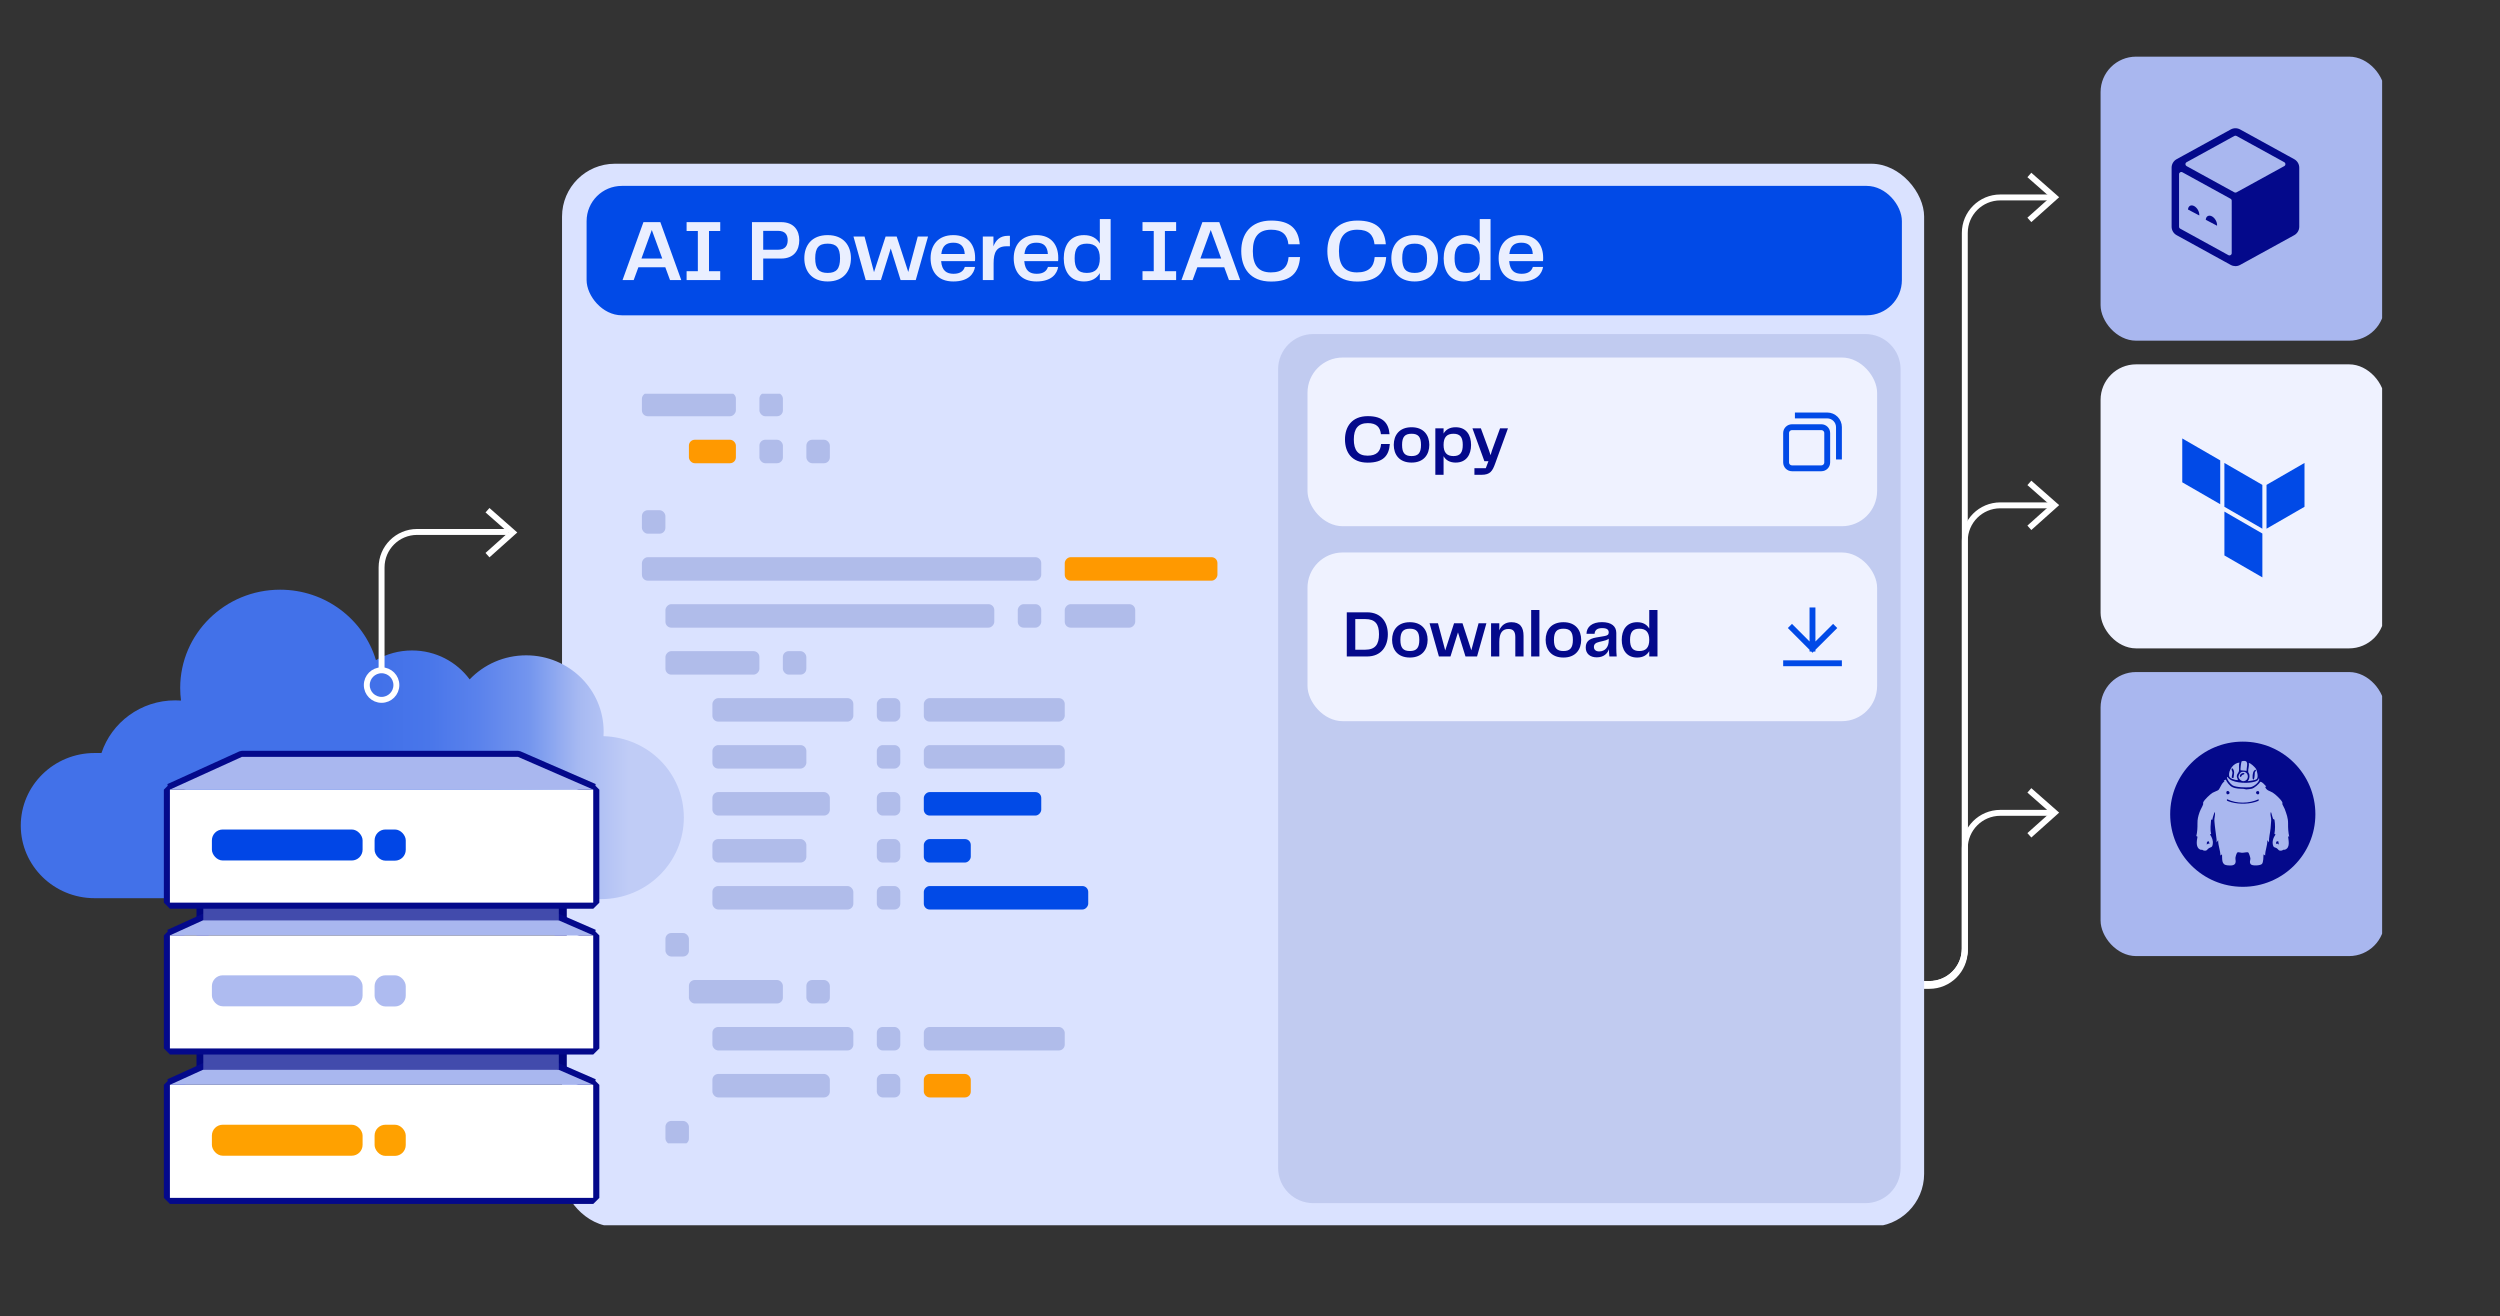 <?xml version="1.0" encoding="UTF-8"?>
<svg xmlns="http://www.w3.org/2000/svg" width="509" height="268" viewBox="0 0 509 268" fill="none">
  <rect x="0" y="0" width="509" height="268" fill="#333333" stroke="none"/>
  <g clip-path="url(#clip0_6257_302901)">
    <g clip-path="url(#clip1_6257_302901)">
      <path d="M229.953 200.726H392.806C396.798 200.726 400.034 197.489 400.034 193.497L400.034 47.427C400.034 43.435 403.27 40.199 407.263 40.199H417.811" stroke="white" stroke-width="1.205"></path>
      <path d="M229.952 200.349H392.805C396.797 200.349 400.033 197.112 400.034 193.12L400.034 172.723C400.034 168.731 403.27 165.494 407.262 165.494L417.706 165.494" stroke="white" stroke-width="1.205"></path>
      <path d="M229.952 200.347H392.805C396.797 200.347 400.034 197.111 400.034 193.119V110.117C400.034 106.125 403.27 102.889 407.262 102.889H417.496" stroke="white" stroke-width="1.205"></path>
      <path d="M413.177 98.315L418.336 102.85L413.177 107.463" stroke="white" stroke-width="1.205"></path>
      <path d="M413.177 35.624L418.336 40.159L413.177 44.772" stroke="white" stroke-width="1.205"></path>
      <rect x="427.677" y="11.533" width="57.829" height="57.829" rx="7.229" fill="#A9B7EF"></rect>
      <path d="M455.134 26.109C455.465 26.109 455.792 26.192 456.083 26.352L465.804 31.696L465.83 31.709L465.837 31.712L465.832 31.711L467.107 32.411C467.736 32.758 468.129 33.42 468.129 34.138V46.157C468.129 46.875 467.736 47.536 467.107 47.882L457.295 53.276L457.26 53.295L456.083 53.942C455.492 54.266 454.776 54.266 454.185 53.942L453.011 53.296L452.973 53.276L443.16 47.882C442.851 47.712 442.593 47.462 442.414 47.159C442.234 46.855 442.14 46.509 442.139 46.157V34.138C442.14 33.42 442.531 32.758 443.16 32.411L444.438 31.708L444.436 31.709H444.434L444.438 31.708L454.185 26.352C454.476 26.193 454.802 26.109 455.134 26.109ZM444.328 35.071C444.025 34.905 443.654 35.124 443.654 35.47V46.157C443.654 46.322 443.744 46.475 443.889 46.554L453.709 51.952L453.723 51.959C454.018 52.103 454.366 51.895 454.376 51.564L454.377 40.863C454.377 40.698 454.285 40.545 454.14 40.465L444.328 35.071ZM449.5 43.995C449.727 43.869 450.026 43.877 450.342 44.042C450.66 44.21 450.936 44.507 451.127 44.851C451.317 45.194 451.422 45.586 451.395 45.945V45.953L451.389 45.956L449.097 44.75L449.094 44.745C449.095 44.742 449.094 44.737 449.094 44.734C449.121 44.377 449.274 44.12 449.5 43.995ZM445.881 41.904C446.108 41.779 446.406 41.786 446.722 41.953C447.039 42.121 447.317 42.416 447.508 42.76C447.697 43.104 447.802 43.495 447.775 43.854V43.864L447.769 43.866L445.476 42.66L445.474 42.655L445.475 42.643C445.501 42.288 445.654 42.03 445.881 41.904ZM455.134 27.623C455.057 27.623 454.982 27.643 454.915 27.68L445.193 33.023C445.004 33.127 444.929 33.332 444.968 33.517C444.993 33.634 445.065 33.744 445.181 33.813L454.915 39.161C455.05 39.236 455.217 39.236 455.352 39.161L465.087 33.812C465.263 33.708 465.335 33.513 465.302 33.336L465.298 33.315C465.283 33.253 465.256 33.195 465.218 33.145C465.179 33.094 465.13 33.053 465.074 33.023L455.352 27.68C455.285 27.643 455.21 27.623 455.134 27.623ZM444.972 33.518C444.975 33.522 444.978 33.525 444.978 33.526L444.968 33.515C444.968 33.514 444.97 33.516 444.972 33.518ZM444.434 31.709C444.434 31.709 444.431 31.707 444.428 31.703L444.432 31.701L444.434 31.709Z" fill="#04098B"></path>
      <rect x="427.677" y="74.181" width="57.829" height="57.829" rx="7.229" fill="#EFF2FF"></rect>
      <path d="M460.618 108.625V117.553L452.888 113.089V104.161L460.618 108.625ZM460.615 98.721V107.645L452.884 103.181V94.253L460.615 98.721ZM469.197 103.185L461.465 107.645V98.721L469.197 94.253V103.185ZM452.039 93.733V102.662L444.308 98.198V89.269L452.039 93.733Z" fill="#014AE7"></path>
      <rect x="427.677" y="136.829" width="57.829" height="57.829" rx="7.229" fill="#A9B7EF"></rect>
      <path d="M456.63 150.995C464.792 150.995 471.41 157.611 471.41 165.775C471.41 173.939 464.794 180.557 456.63 180.557C448.467 180.556 441.849 173.937 441.849 165.775C441.849 157.613 448.467 150.995 456.63 150.995ZM452.738 158.943L452.905 159.056C452.764 159.209 452.592 159.338 452.468 159.51C452.218 159.855 451.902 160.603 451.682 160.835C451.56 160.965 450.746 161.24 450.477 161.407C449.979 161.716 448.83 162.799 448.594 163.315C448.511 163.499 448.598 163.623 448.567 163.735C448.458 164.124 448.012 164.841 447.842 165.333C447.543 166.192 447.391 166.795 447.405 167.67C447.418 168.53 447.368 169.398 447.171 170.223L447.411 170.348C447.243 171.226 446.993 172.651 448.07 173.014C448.171 173.049 448.283 172.99 448.345 173.007C448.462 173.038 448.543 173.149 448.68 173.173C449.413 173.301 449.333 172.922 449.742 172.68C450.145 172.439 450.407 172.591 450.512 171.891C450.629 171.105 450.38 170.531 449.957 169.893L450.19 169.776C449.936 168.796 450.131 167.817 450.181 166.837L450.402 166.95C450.495 166.526 450.616 166.107 450.766 165.698C450.809 165.58 450.801 165.367 450.959 165.392C451.048 165.978 450.803 166.54 450.846 167.119C450.939 168.376 451.15 169.633 451.295 170.893C451.319 171.092 451.278 171.306 451.293 171.507L451.625 171.062C451.575 172.139 452.08 173.119 452.072 174.174L452.404 173.952C452.474 174.897 452.233 176.059 453.458 176.178C454.119 176.243 455.149 176.331 455.181 175.444C455.199 174.942 455.023 174.843 455.239 174.174C455.559 173.179 455.644 173.576 456.457 173.625C456.823 173.646 457.546 173.428 457.745 173.559C457.887 173.653 458.175 174.6 458.182 174.797C458.195 175.162 457.921 175.503 458.243 175.95C458.516 176.329 460.176 176.26 460.526 175.904C460.845 175.577 460.828 174.428 460.855 173.952L461.187 174.174C461.172 173.12 461.67 172.131 461.632 171.062L461.964 171.507C461.916 170.55 462.198 169.61 462.29 168.663C462.342 168.122 462.382 167.54 462.415 167.004C462.445 166.523 462.181 165.922 462.298 165.392C462.457 165.367 462.449 165.58 462.492 165.698C462.578 165.93 462.729 166.632 462.799 166.73C462.864 166.818 463.064 166.805 463.081 166.908C463.233 167.808 463.24 168.875 463.07 169.776L463.3 169.893C462.839 170.56 462.549 171.364 462.806 172.171C462.943 172.603 463.232 172.511 463.516 172.68C463.925 172.922 463.845 173.301 464.577 173.173C464.714 173.149 464.796 173.039 464.912 173.007C464.989 172.985 465.095 173.049 465.263 172.98C466.311 172.556 465.944 171.187 465.856 170.282L466.079 170.34C465.896 169.457 465.838 168.571 465.853 167.67C465.871 166.571 465.546 165.75 465.163 164.696C465.051 164.389 464.751 163.952 464.691 163.735C464.659 163.623 464.748 163.499 464.664 163.315C464.415 162.769 463.24 161.683 462.711 161.367C462.089 160.996 461.492 161 461.187 160.223L461.408 160.112C461.021 159.785 460.729 159.239 460.187 159.167C459.96 159.619 458.948 160.496 458.439 160.588C458.212 160.629 457.551 160.729 457.352 160.729C457.166 160.729 456.991 160.618 456.797 160.609C455.986 160.573 455.26 160.612 454.489 160.252C453.996 160.021 453.36 159.233 453.183 158.724L452.738 158.943ZM463.861 171.285L463.973 171.953C463.744 171.806 463.693 171.665 463.416 171.841C463.375 171.475 463.437 171.223 463.861 171.285ZM449.847 171.84C449.565 171.664 449.524 171.802 449.292 171.952L449.344 171.392L449.735 171.284L449.847 171.84ZM459.854 162.724C459.834 162.829 459.926 163.007 459.789 163.064C458.145 163.745 456.003 163.79 454.295 163.335C454.152 163.296 453.415 163.066 453.405 163.001C453.393 162.924 453.365 162.727 453.461 162.724C455.399 163.673 457.907 163.627 459.854 162.724ZM459.594 161.07C460.048 160.933 460.078 161.65 459.799 161.724C459.407 161.826 459.082 161.225 459.594 161.07ZM453.464 161.057C453.856 160.954 454.182 161.556 453.671 161.711C453.216 161.849 453.186 161.131 453.464 161.057ZM453.406 158.167C453.35 158.694 454.109 159.62 454.52 159.885C455.201 160.324 457.306 160.363 458.131 160.281C458.787 160.218 459.839 159.41 459.961 158.775C459.983 158.664 460.026 158.47 459.855 158.501C459.823 158.866 459.414 159.036 459.102 159.137C457.796 159.557 455.105 159.469 453.966 158.661C453.766 158.519 453.634 158.267 453.406 158.167ZM459.32 156.531C459.184 156.269 458.052 155.176 457.853 155.388C457.971 155.955 457.683 156.591 457.733 157.115C457.759 157.387 457.928 157.474 457.963 157.666C458.052 158.163 457.966 158.68 457.629 159.056C458.098 158.949 459.156 158.923 459.493 158.586C459.841 158.242 459.542 156.955 459.32 156.531ZM456.883 159.039C458.143 158.797 457.787 156.762 456.37 157.185C456.082 157.271 455.701 157.889 455.756 158.199C455.84 158.665 456.409 159.131 456.883 159.039ZM455.961 155.277C454.734 155.291 453.65 156.868 453.849 158C453.947 158.552 455.128 158.858 455.629 158.833C455.621 158.541 455.392 158.309 455.408 158.009C455.43 157.603 455.802 157.271 455.849 156.999C455.939 156.476 455.758 155.83 455.961 155.277ZM459.297 156.722C459.377 156.968 459.142 157.092 459.097 157.244C459.095 157.252 459.092 157.262 459.09 157.275C459.087 157.282 459.087 157.29 459.087 157.297C459.085 157.305 459.083 157.314 459.083 157.322C459.082 157.339 459.081 157.359 459.077 157.381C459.077 157.391 459.075 157.402 459.073 157.414C459.072 157.441 459.07 157.469 459.067 157.499C459.057 157.634 459.047 157.806 459.031 157.978C459.029 158.003 459.027 158.027 459.024 158.052C459.019 158.095 459.014 158.139 459.009 158.181C459.002 158.222 458.997 158.264 458.99 158.303C458.987 158.322 458.983 158.34 458.98 158.36C458.976 158.38 458.973 158.399 458.968 158.416C458.961 158.449 458.955 158.481 458.947 158.51C458.932 158.563 458.915 158.608 458.895 158.641C458.888 158.655 458.88 158.668 458.871 158.678C458.866 158.684 458.861 158.691 458.855 158.696C458.85 158.701 458.843 158.707 458.836 158.71C458.831 158.713 458.825 158.716 458.819 158.718C458.812 158.719 458.798 158.722 458.798 158.722C458.598 158.585 458.629 158.431 458.624 158.221C458.614 157.752 458.703 156.759 459.297 156.722ZM454.462 156.39C455.103 156.892 454.805 157.697 454.74 158.39H454.406C454.332 158.021 454.523 157.678 454.527 157.334C454.528 156.922 454.144 156.652 454.462 156.39ZM456.075 158.165C455.803 157.577 456.966 157.118 456.964 157.554C456.964 157.672 456.618 157.716 456.525 157.781C456.365 157.891 456.374 158.225 456.075 158.165ZM457.406 156.943C457.388 155.935 458.057 154.605 456.4 154.992C456.278 155.207 456.1 156.745 456.183 156.833L457.406 156.943Z" fill="#04098B"></path>
      <g clip-path="url(#clip2_6257_302901)">
        <rect x="114.43" y="33.336" width="277.322" height="216.407" rx="10.761" fill="#DAE2FF"></rect>
        <path d="M260.224 75.183C260.224 71.222 263.436 68.01 267.398 68.01H379.786C383.748 68.01 386.96 71.222 386.96 75.183V237.788C386.96 241.75 383.748 244.962 379.786 244.962H267.398C263.436 244.962 260.224 241.75 260.224 237.788V75.183Z" fill="#C1CBF0"></path>
        <rect x="119.431" y="37.849" width="267.794" height="26.347" rx="7.174" fill="#014AE7"></rect>
        <path d="M138.703 57.023H136.415L135.457 54.415H129.975L129.017 57.023H126.747L131.004 45.226H134.446L138.703 57.023ZM130.596 52.641H134.836L132.707 46.822L130.596 52.641ZM139.793 57.023V55.213H142.081V47.035H139.793V45.226H146.64V47.035H144.352V55.213H146.64V57.023H139.793ZM159.026 45.226C161.669 45.226 162.733 46.929 162.733 48.898C162.733 50.938 161.669 52.641 159.026 52.641H155.389V57.023H153.101V45.226H159.026ZM155.389 50.849H158.369C159.86 50.849 160.374 50.016 160.374 48.916C160.374 47.798 159.877 47 158.387 47H155.389V50.849ZM168.514 57.306C165.196 57.306 163.759 55.124 163.759 52.57C163.759 50.051 165.196 47.869 168.514 47.869C171.813 47.869 173.25 50.069 173.25 52.57C173.25 55.107 171.813 57.306 168.514 57.306ZM165.977 52.588C165.977 54.752 166.74 55.568 168.514 55.568C170.27 55.568 171.033 54.752 171.033 52.588C171.033 50.423 170.27 49.608 168.514 49.608C166.74 49.608 165.977 50.423 165.977 52.588ZM176.265 57.023L173.764 48.153H176.017L177.95 55.408L180.31 48.153H182.563L184.922 55.373L186.856 48.153H188.949L186.448 57.023H183.361L181.356 50.583L179.352 57.023H176.265ZM194.098 57.306C190.781 57.306 189.468 55.124 189.468 52.57C189.468 49.98 190.94 47.869 194.098 47.869C197.185 47.869 198.533 49.962 198.533 52.481C198.533 52.73 198.533 52.96 198.497 53.173H191.614C191.774 55.142 192.75 55.745 194.151 55.745C195.535 55.745 196.191 55.142 196.439 54.344H198.515C198.302 55.674 197.255 57.306 194.098 57.306ZM191.65 51.718H196.422C196.333 50.157 195.57 49.412 194.116 49.412C192.732 49.412 191.845 49.98 191.65 51.718ZM200.1 57.023V48.153H202.264V50.157C202.743 48.88 203.63 48.011 205.191 48.011H205.617V50.14H204.961C202.885 50.14 202.3 51.381 202.3 53.581V57.023H200.1ZM211.023 57.306C207.706 57.306 206.393 55.124 206.393 52.57C206.393 49.98 207.866 47.869 211.023 47.869C214.11 47.869 215.458 49.962 215.458 52.481C215.458 52.73 215.458 52.96 215.423 53.173H208.54C208.699 55.142 209.675 55.745 211.076 55.745C212.46 55.745 213.116 55.142 213.365 54.344H215.44C215.227 55.674 214.181 57.306 211.023 57.306ZM208.575 51.718H213.347C213.258 50.157 212.496 49.412 211.041 49.412C209.657 49.412 208.77 49.98 208.575 51.718ZM220.696 47.869C222.257 47.869 223.304 48.508 223.925 49.572V44.605H226.124V57.023H223.925V55.603C223.304 56.668 222.257 57.306 220.696 57.306C217.822 57.306 216.58 55.16 216.58 52.588C216.58 50.016 217.822 47.869 220.696 47.869ZM218.798 52.588C218.798 54.61 219.472 55.568 221.281 55.568C223.038 55.568 223.925 54.628 223.925 52.588C223.925 50.548 223.038 49.608 221.281 49.608C219.472 49.608 218.798 50.565 218.798 52.588ZM232.614 57.023V55.213H234.902V47.035H232.614V45.226H239.461V47.035H237.173V55.213H239.461V57.023H232.614ZM252.503 57.023H250.215L249.257 54.415H243.775L242.817 57.023H240.546L244.804 45.226H248.245L252.503 57.023ZM244.396 52.641H248.636L246.507 46.822L244.396 52.641ZM258.785 57.324C254.475 57.324 252.719 54.539 252.719 51.115C252.719 47.763 254.528 44.907 258.821 44.907C262.741 44.907 264.373 46.663 264.622 49.732H262.316C262.121 47.851 261.127 46.769 258.821 46.769C256.231 46.769 255.078 48.259 255.078 51.115C255.078 53.971 256.178 55.462 258.75 55.462C261.163 55.462 262.209 54.326 262.351 52.339H264.693C264.462 55.55 262.83 57.324 258.785 57.324ZM276.317 57.324C272.006 57.324 270.25 54.539 270.25 51.115C270.25 47.763 272.06 44.907 276.353 44.907C280.273 44.907 281.905 46.663 282.153 49.732H279.847C279.652 47.851 278.659 46.769 276.353 46.769C273.763 46.769 272.61 48.259 272.61 51.115C272.61 53.971 273.709 55.462 276.282 55.462C278.694 55.462 279.741 54.326 279.883 52.339H282.224C281.994 55.55 280.362 57.324 276.317 57.324ZM288.03 57.306C284.713 57.306 283.276 55.124 283.276 52.57C283.276 50.051 284.713 47.869 288.03 47.869C291.33 47.869 292.767 50.069 292.767 52.57C292.767 55.107 291.33 57.306 288.03 57.306ZM285.493 52.588C285.493 54.752 286.256 55.568 288.03 55.568C289.786 55.568 290.549 54.752 290.549 52.588C290.549 50.423 289.786 49.608 288.03 49.608C286.256 49.608 285.493 50.423 285.493 52.588ZM298.047 47.869C299.608 47.869 300.654 48.508 301.275 49.572V44.605H303.475V57.023H301.275V55.603C300.654 56.668 299.608 57.306 298.047 57.306C295.173 57.306 293.931 55.16 293.931 52.588C293.931 50.016 295.173 47.869 298.047 47.869ZM296.148 52.588C296.148 54.61 296.823 55.568 298.632 55.568C300.388 55.568 301.275 54.628 301.275 52.588C301.275 50.548 300.388 49.608 298.632 49.608C296.823 49.608 296.148 50.565 296.148 52.588ZM309.751 57.306C306.434 57.306 305.121 55.124 305.121 52.57C305.121 49.98 306.594 47.869 309.751 47.869C312.838 47.869 314.186 49.962 314.186 52.481C314.186 52.73 314.186 52.96 314.151 53.173H307.268C307.427 55.142 308.403 55.745 309.805 55.745C311.188 55.745 311.845 55.142 312.093 54.344H314.168C313.956 55.674 312.909 57.306 309.751 57.306ZM307.303 51.718H312.075C311.987 50.157 311.224 49.412 309.769 49.412C308.385 49.412 307.498 49.98 307.303 51.718Z" fill="#EAEFFF"></path>
        <rect x="266.206" y="72.792" width="115.975" height="34.347" rx="7.174" fill="#EFF2FF"></rect>
        <path d="M278.465 94.195C275.178 94.195 273.839 92.072 273.839 89.461C273.839 86.905 275.219 84.727 278.492 84.727C281.481 84.727 282.726 86.066 282.915 88.406H281.157C281.008 86.973 280.25 86.148 278.492 86.148C276.517 86.148 275.638 87.284 275.638 89.461C275.638 91.639 276.477 92.775 278.438 92.775C280.278 92.775 281.076 91.909 281.184 90.395H282.969C282.793 92.843 281.549 94.195 278.465 94.195ZM287.396 94.182C284.867 94.182 283.771 92.518 283.771 90.57C283.771 88.65 284.867 86.986 287.396 86.986C289.912 86.986 291.007 88.663 291.007 90.57C291.007 92.505 289.912 94.182 287.396 94.182ZM285.462 90.584C285.462 92.234 286.043 92.856 287.396 92.856C288.735 92.856 289.316 92.234 289.316 90.584C289.316 88.934 288.735 88.312 287.396 88.312C286.043 88.312 285.462 88.934 285.462 90.584ZM296.373 94.182C295.183 94.182 294.371 93.695 293.912 92.883V96.671H292.234V87.203H293.912V88.271C294.371 87.46 295.183 86.986 296.373 86.986C298.564 86.986 299.511 88.609 299.511 90.584C299.511 92.545 298.564 94.182 296.373 94.182ZM293.912 90.584C293.912 92.139 294.574 92.856 295.927 92.856C297.306 92.856 297.82 92.126 297.82 90.584C297.82 89.042 297.306 88.312 295.927 88.312C294.574 88.312 293.912 89.029 293.912 90.584ZM300.192 96.671V95.332H302.505L303.046 93.898H302.221L299.786 87.203H301.504L303.168 91.734L303.479 92.68L303.763 91.734L305.413 87.203H307.022L304.425 94.358C303.871 95.9 303.411 96.671 301.626 96.671H300.192Z" fill="#04098B"></path>
        <g clip-path="url(#clip3_6257_302901)">
          <path d="M370.826 86.977H364.848C364.187 86.977 363.652 87.513 363.652 88.173V94.151C363.652 94.811 364.187 95.347 364.848 95.347H370.826C371.486 95.347 372.021 94.811 372.021 94.151V88.173C372.021 87.513 371.486 86.977 370.826 86.977Z" stroke="#014AE7" stroke-width="1.196" stroke-linecap="square"></path>
          <path d="M366.042 84.586H372.021C373.341 84.586 374.412 85.656 374.412 86.977V92.955" stroke="#014AE7" stroke-width="1.196" stroke-linecap="square"></path>
        </g>
        <rect x="266.206" y="112.485" width="115.975" height="34.347" rx="7.174" fill="#EFF2FF"></rect>
        <path d="M274.204 133.659V124.665H278.316C281.265 124.665 282.563 126.748 282.563 129.142C282.563 131.549 281.265 133.659 278.316 133.659H274.204ZM275.936 132.28H277.965C279.993 132.28 280.764 131.211 280.764 129.142C280.764 127.059 279.993 126.044 277.965 126.044H275.936V132.28ZM287.052 133.876C284.523 133.876 283.428 132.212 283.428 130.264C283.428 128.344 284.523 126.68 287.052 126.68C289.568 126.68 290.664 128.357 290.664 130.264C290.664 132.198 289.568 133.876 287.052 133.876ZM285.118 130.278C285.118 131.928 285.7 132.55 287.052 132.55C288.391 132.55 288.973 131.928 288.973 130.278C288.973 128.628 288.391 128.005 287.052 128.005C285.7 128.005 285.118 128.628 285.118 130.278ZM292.963 133.659L291.055 126.896H292.773L294.248 132.428L296.046 126.896H297.764L299.563 132.401L301.037 126.896H302.634L300.726 133.659H298.373L296.844 128.749L295.316 133.659H292.963ZM303.581 133.659V126.896H305.258V128.33C305.677 127.356 306.448 126.68 307.706 126.68C309.491 126.68 310.195 127.708 310.195 129.48V133.659H308.518V129.683C308.518 128.438 307.963 128.06 307.124 128.06C305.921 128.06 305.258 128.817 305.258 130.697V133.659H303.581ZM311.745 133.659V124.191H313.422V133.659H311.745ZM318.317 133.876C315.788 133.876 314.693 132.212 314.693 130.264C314.693 128.344 315.788 126.68 318.317 126.68C320.833 126.68 321.929 128.357 321.929 130.264C321.929 132.198 320.833 133.876 318.317 133.876ZM316.383 130.278C316.383 131.928 316.965 132.55 318.317 132.55C319.656 132.55 320.238 131.928 320.238 130.278C320.238 128.628 319.656 128.005 318.317 128.005C316.965 128.005 316.383 128.628 316.383 130.278ZM325.102 133.835C323.736 133.835 322.857 133.078 322.857 131.86C322.857 130.778 323.371 130.061 324.994 129.791L326.644 129.507C327.28 129.399 327.537 129.209 327.537 128.776C327.537 128.235 327.239 127.884 326.198 127.884C325.184 127.884 324.71 128.289 324.656 129.047H323.006C323.033 127.613 324.169 126.666 326.157 126.666C328.119 126.666 329.079 127.532 329.079 128.871V132.009C329.079 132.577 329.106 133.051 329.16 133.659H327.672C327.618 133.172 327.578 132.712 327.578 132.171C327.294 133.064 326.509 133.835 325.102 133.835ZM324.521 131.725C324.521 132.32 324.967 132.631 325.589 132.631C326.82 132.631 327.537 131.711 327.537 130.413V130.048C327.172 130.318 326.793 130.413 326.374 130.508L325.63 130.684C324.845 130.873 324.521 131.157 324.521 131.725ZM333.325 126.68C334.515 126.68 335.313 127.167 335.787 127.978V124.191H337.464V133.659H335.787V132.577C335.313 133.389 334.515 133.876 333.325 133.876C331.134 133.876 330.187 132.239 330.187 130.278C330.187 128.317 331.134 126.68 333.325 126.68ZM331.878 130.278C331.878 131.82 332.392 132.55 333.771 132.55C335.11 132.55 335.787 131.833 335.787 130.278C335.787 128.722 335.11 128.005 333.771 128.005C332.392 128.005 331.878 128.736 331.878 130.278Z" fill="#04098B"></path>
        <g clip-path="url(#clip4_6257_302901)">
          <path d="M373.217 127.866L369.023 132.051M369.023 132.051L364.848 127.866M369.023 132.051V124.279M363.652 135.04H374.413" stroke="#014AE7" stroke-width="1.196" stroke-linecap="square"></path>
        </g>
        <g clip-path="url(#clip5_6257_302901)">
          <rect x="145.046" y="180.398" width="28.695" height="4.782" rx="1.196" fill="#B0BCEA"></rect>
          <rect x="140.262" y="199.528" width="19.13" height="4.782" rx="1.196" fill="#B0BCEA"></rect>
          <rect x="145.046" y="209.092" width="28.695" height="4.782" rx="1.196" fill="#B0BCEA"></rect>
          <rect x="188.087" y="209.092" width="28.695" height="4.782" rx="1.196" fill="#B0BCEA"></rect>
          <rect x="145.046" y="218.656" width="23.912" height="4.782" rx="1.196" fill="#B0BCEA"></rect>
          <rect x="188.087" y="218.656" width="9.565" height="4.782" rx="1.196" fill="#FF9900"></rect>
          <rect x="135.484" y="189.963" width="4.782" height="4.782" rx="1.196" fill="#B0BCEA"></rect>
          <rect x="135.484" y="228.222" width="4.782" height="4.782" rx="1.196" fill="#B0BCEA"></rect>
          <rect x="130.695" y="103.878" width="4.782" height="4.782" rx="1.196" fill="#B0BCEA"></rect>
          <rect x="164.177" y="89.532" width="4.782" height="4.782" rx="1.196" fill="#B0BCEA"></rect>
          <rect x="154.616" y="89.532" width="4.782" height="4.782" rx="1.196" fill="#B0BCEA"></rect>
          <rect x="154.616" y="79.966" width="4.782" height="4.782" rx="1.196" fill="#B0BCEA"></rect>
          <rect x="140.262" y="89.532" width="9.565" height="4.782" rx="1.196" fill="#FF9900"></rect>
          <rect x="159.388" y="132.573" width="4.782" height="4.782" rx="1.196" fill="#B0BCEA"></rect>
          <rect x="164.177" y="199.528" width="4.782" height="4.782" rx="1.196" fill="#B0BCEA"></rect>
          <rect x="145.046" y="170.832" width="19.13" height="4.782" rx="1.196" fill="#B0BCEA"></rect>
          <rect x="145.046" y="161.267" width="23.912" height="4.782" rx="1.196" fill="#B0BCEA"></rect>
          <rect width="19.13" height="4.782" rx="1.196" transform="matrix(1 0 0 -1 145.046 156.485)" fill="#B0BCEA"></rect>
          <rect width="28.695" height="4.782" rx="1.196" transform="matrix(1 0 0 -1 145.046 146.921)" fill="#B0BCEA"></rect>
          <rect width="28.695" height="4.782" rx="1.196" transform="matrix(1 0 0 -1 188.087 146.921)" fill="#B0BCEA"></rect>
          <rect width="28.695" height="4.782" rx="1.196" transform="matrix(1 0 0 -1 188.087 156.485)" fill="#B0BCEA"></rect>
          <rect width="23.912" height="4.782" rx="1.196" transform="matrix(1 0 0 -1 188.087 166.049)" fill="#014AE7"></rect>
          <rect width="9.565" height="4.782" rx="1.196" transform="matrix(1 0 0 -1 188.087 175.615)" fill="#014AE7"></rect>
          <rect width="19.13" height="4.782" rx="1.196" transform="matrix(1 0 0 -1 135.484 137.355)" fill="#B0BCEA"></rect>
          <rect width="19.13" height="4.782" rx="1.196" transform="matrix(1 0 0 -1 130.695 84.748)" fill="#B0BCEA"></rect>
          <rect width="33.477" height="4.782" rx="1.196" transform="matrix(1 0 0 -1 188.087 185.18)" fill="#014AE7"></rect>
          <rect x="178.52" y="180.398" width="4.782" height="4.782" rx="1.196" fill="#B0BCEA"></rect>
          <rect x="178.52" y="218.656" width="4.782" height="4.782" rx="1.196" fill="#B0BCEA"></rect>
          <rect x="178.52" y="170.832" width="4.782" height="4.782" rx="1.196" fill="#B0BCEA"></rect>
          <rect x="178.52" y="209.092" width="4.782" height="4.782" rx="1.196" fill="#B0BCEA"></rect>
          <rect x="178.52" y="161.267" width="4.782" height="4.782" rx="1.196" fill="#B0BCEA"></rect>
          <rect width="4.782" height="4.782" rx="1.196" transform="matrix(1 0 0 -1 178.52 156.485)" fill="#B0BCEA"></rect>
          <rect width="4.782" height="4.782" rx="1.196" transform="matrix(1 0 0 -1 178.52 146.921)" fill="#B0BCEA"></rect>
          <rect width="66.955" height="4.782" rx="1.196" transform="matrix(1 0 0 -1 135.484 127.791)" fill="#B0BCEA"></rect>
          <rect width="81.302" height="4.782" rx="1.196" transform="matrix(1 0 0 -1 130.695 118.225)" fill="#B0BCEA"></rect>
          <rect width="14.347" height="4.782" rx="1.196" transform="matrix(1 0 0 -1 216.783 127.791)" fill="#B0BCEA"></rect>
          <rect width="31.086" height="4.782" rx="1.196" transform="matrix(1 0 0 -1 216.783 118.225)" fill="#FF9900"></rect>
          <rect width="4.782" height="4.782" rx="1.196" transform="matrix(1 0 0 -1 207.218 127.791)" fill="#B0BCEA"></rect>
        </g>
      </g>
      <path d="M413.177 160.92L418.336 165.455L413.177 170.068" stroke="white" stroke-width="1.205"></path>
      <path fill-rule="evenodd" clip-rule="evenodd" d="M76.543 134.407C74.06 126.118 66.257 120.061 57.028 120.061C45.803 120.061 36.688 129.024 36.688 140.063C36.688 140.934 36.745 141.793 36.854 142.637C36.462 142.608 36.066 142.593 35.667 142.593C28.661 142.593 22.715 147.094 20.66 153.313H19.26C10.965 153.313 4.23 159.935 4.23 168.092C4.23 176.249 10.965 182.871 19.26 182.871H92.052C92.888 182.996 93.745 183.061 94.617 183.061H122.357C131.669 183.061 139.23 175.628 139.23 166.469C139.23 157.31 131.949 150.155 122.875 149.885C122.894 149.574 122.903 149.259 122.903 148.94C122.903 140.376 115.835 133.425 107.126 133.425C102.592 133.425 98.501 135.31 95.623 138.326C92.99 134.758 88.715 132.434 83.891 132.434C81.21 132.434 78.696 133.152 76.541 134.404L76.543 134.407Z" fill="url(#paint0_linear_6257_302901)"></path>
      <path d="M114.158 183.962L114.159 217.533" stroke="#00057F" stroke-width="2.478" stroke-linejoin="bevel"></path>
      <path d="M41.249 184.258L41.248 217.609" stroke="#00057F" stroke-width="2.478" stroke-linejoin="bevel"></path>
      <path d="M120.785 220.867L120.858 222.104L121.28 219.731L120.785 220.867ZM120.618 220.877L120.546 219.64L120.618 222.116V220.877ZM120.785 220.877H122.024L120.785 219.638V220.877ZM120.785 243.888V245.127L122.024 243.888H120.785ZM34.598 243.888H33.359L34.598 245.127V243.888ZM34.598 220.877V219.638L33.359 220.877H34.598ZM34.769 220.877V222.116L34.84 219.64L34.769 220.877ZM34.598 220.867L34.085 219.739L34.527 222.104L34.598 220.867ZM49.256 214.204L49.256 212.965L48.743 213.076L49.256 214.204ZM105.453 214.199L105.948 213.063L105.453 212.96L105.453 214.199ZM120.785 220.867L120.713 219.63L120.546 219.64L120.618 220.877L120.691 222.113L120.858 222.104L120.785 220.867ZM120.618 220.877V222.116H120.785V220.877V219.638H120.618V220.877ZM120.785 220.877H119.546V243.888H120.785H122.024V220.877H120.785ZM120.785 243.888V242.649H34.598V243.888V245.127H120.785V243.888ZM34.598 243.888H35.837V220.877H34.598H33.359V243.888H34.598ZM34.598 220.877V222.116H34.769V220.877V219.638H34.598V220.877ZM34.769 220.877L34.84 219.64L34.669 219.63L34.598 220.867L34.527 222.104L34.698 222.114L34.769 220.877ZM34.598 220.867L35.111 221.995L49.769 215.332L49.256 214.204L48.743 213.076L34.085 219.739L34.598 220.867ZM49.256 214.204L49.256 215.443L105.453 215.438L105.453 214.199L105.453 212.96L49.256 212.965L49.256 214.204ZM105.453 214.199L104.959 215.335L120.291 222.003L120.785 220.867L121.28 219.731L105.948 213.063L105.453 214.199Z" fill="#04098B"></path>
      <rect x="34.593" y="220.876" width="86.187" height="23.011" fill="white"></rect>
      <path d="M49.252 214.203L105.449 214.198L120.781 220.866H34.594L49.252 214.203Z" fill="#A9B7EF"></path>
      <rect x="43.141" y="228.994" width="30.683" height="6.309" rx="2.21" fill="#FFA100"></rect>
      <rect x="76.267" y="228.994" width="6.344" height="6.344" rx="2.21" fill="#FFA100"></rect>
      <rect x="41.391" y="205.871" width="72.381" height="11.944" fill="#424BAC"></rect>
      <path d="M120.785 190.444L120.858 191.681L121.28 189.308L120.785 190.444ZM120.668 190.451L120.596 189.214L120.668 191.69V190.451ZM120.785 190.451H122.024L120.785 189.212V190.451ZM120.785 213.462V214.701L122.024 213.462H120.785ZM34.598 213.462H33.359L34.598 214.701V213.462ZM34.598 190.451V189.212L33.359 190.451H34.598ZM34.718 190.451V191.69L34.788 189.214L34.718 190.451ZM34.598 190.444L34.085 189.316L34.528 191.681L34.598 190.444ZM49.256 183.781L49.256 182.542L48.743 182.653L49.256 183.781ZM105.453 183.776L105.948 182.64L105.453 182.537L105.453 183.776ZM120.785 190.444L120.713 189.207L120.596 189.214L120.668 190.451L120.74 191.688L120.858 191.681L120.785 190.444ZM120.668 190.451V191.69H120.785V190.451V189.212H120.668V190.451ZM120.785 190.451H119.546V213.462H120.785H122.024V190.451H120.785ZM120.785 213.462V212.223H34.598V213.462V214.701H120.785V213.462ZM34.598 213.462H35.837V190.451H34.598H33.359V213.462H34.598ZM34.598 190.451V191.69H34.718V190.451V189.212H34.598V190.451ZM34.718 190.451L34.788 189.214L34.668 189.207L34.598 190.444L34.528 191.681L34.648 191.688L34.718 190.451ZM34.598 190.444L35.111 191.572L49.769 184.909L49.256 183.781L48.743 182.653L34.085 189.316L34.598 190.444ZM49.256 183.781L49.256 185.02L105.453 185.015L105.453 183.776L105.453 182.537L49.256 182.542L49.256 183.781ZM105.453 183.776L104.959 184.913L120.291 191.581L120.785 190.444L121.28 189.308L105.948 182.64L105.453 183.776Z" fill="#04098B"></path>
      <rect x="34.593" y="190.452" width="86.187" height="23.011" fill="white"></rect>
      <path d="M49.252 183.779L105.449 183.774L120.781 190.442H34.594L49.252 183.779Z" fill="#A9B7EF"></path>
      <rect x="43.141" y="198.574" width="30.683" height="6.309" rx="2.21" fill="#AEBBF0"></rect>
      <rect x="76.267" y="198.574" width="6.344" height="6.344" rx="2.21" fill="#AEBBF0"></rect>
      <rect x="41.391" y="175.454" width="72.381" height="11.944" fill="#424BAC"></rect>
      <path d="M120.786 160.766L120.858 162.003L121.28 159.63L120.786 160.766ZM120.668 160.773L120.596 159.536L120.668 162.012V160.773ZM120.786 160.773H122.025L120.786 159.534V160.773ZM120.786 183.784V185.023L122.025 183.784H120.786ZM34.598 183.784H33.359L34.598 185.023V183.784ZM34.598 160.773V159.534L33.359 160.773H34.598ZM34.718 160.773V162.012L34.789 159.536L34.718 160.773ZM34.598 160.766L34.085 159.638L34.528 162.003L34.598 160.766ZM49.256 154.103L49.256 152.864L48.744 152.975L49.256 154.103ZM105.454 154.098L105.948 152.962L105.454 152.859L105.454 154.098ZM120.786 160.766L120.713 159.529L120.596 159.536L120.668 160.773L120.741 162.01L120.858 162.003L120.786 160.766ZM120.668 160.773V162.012H120.786V160.773V159.534H120.668V160.773ZM120.786 160.773H119.547V183.784H120.786H122.025V160.773H120.786ZM120.786 183.784V182.545H34.598V183.784V185.023H120.786V183.784ZM34.598 183.784H35.837V160.773H34.598H33.359V183.784H34.598ZM34.598 160.773V162.012H34.718V160.773V159.534H34.598V160.773ZM34.718 160.773L34.789 159.536L34.669 159.529L34.598 160.766L34.528 162.003L34.648 162.01L34.718 160.773ZM34.598 160.766L35.111 161.894L49.769 155.231L49.256 154.103L48.744 152.975L34.085 159.638L34.598 160.766ZM49.256 154.103L49.257 155.342L105.454 155.337L105.454 154.098L105.454 152.859L49.256 152.864L49.256 154.103ZM105.454 154.098L104.959 155.234L120.291 161.902L120.786 160.766L121.28 159.63L105.948 152.962L105.454 154.098Z" fill="#04098B"></path>
      <rect x="34.594" y="160.765" width="86.187" height="23.011" fill="white"></rect>
      <path d="M49.253 154.099L105.45 154.094L120.782 160.762H34.594L49.253 154.099Z" fill="#A9B7EF"></path>
      <rect x="43.142" y="168.887" width="30.683" height="6.309" rx="2.21" fill="#0146E6"></rect>
      <rect x="76.268" y="168.887" width="6.344" height="6.344" rx="2.21" fill="#0146E6"></rect>
      <path d="M99.251 103.879L104.41 108.414L99.251 113.027" stroke="white" stroke-width="1.205"></path>
      <path d="M77.69 136.309V115.534C77.69 111.542 80.926 108.305 84.919 108.305H103.513" stroke="white" stroke-width="1.205"></path>
      <path d="M80.702 139.481C80.702 141.145 79.353 142.493 77.69 142.493C76.026 142.493 74.678 141.145 74.678 139.481C74.678 137.818 76.026 136.469 77.69 136.469C79.353 136.469 80.702 137.818 80.702 139.481Z" stroke="white" stroke-width="1.205"></path>
    </g>
  </g>
  <defs>
    <linearGradient id="paint0_linear_6257_302901" x1="77" y1="160.516" x2="128" y2="160.516" gradientUnits="userSpaceOnUse">
      <stop stop-color="#4271E9"></stop>
      <stop offset="0.2" stop-color="#4976EA"></stop>
      <stop offset="0.4" stop-color="#5A82EC"></stop>
      <stop offset="0.6" stop-color="#7395EE"></stop>
      <stop offset="0.8" stop-color="#A6B9F2"></stop>
      <stop offset="1" stop-color="#C0CCF6"></stop>
    </linearGradient>
    <clipPath id="clip0_6257_302901">
      <rect width="509" height="268" fill="white"></rect>
    </clipPath>
    <clipPath id="clip1_6257_302901">
      <rect width="513" height="237.933" fill="white" transform="translate(-28 11.533)"></rect>
    </clipPath>
    <clipPath id="clip2_6257_302901">
      <rect width="294.122" height="216.407" fill="white" transform="translate(97.629 33.336)"></rect>
    </clipPath>
    <clipPath id="clip3_6257_302901">
      <rect width="11.956" height="11.956" fill="white" transform="translate(363.051 83.987)"></rect>
    </clipPath>
    <clipPath id="clip4_6257_302901">
      <rect width="11.956" height="11.956" fill="white" transform="translate(363.051 123.681)"></rect>
    </clipPath>
    <clipPath id="clip5_6257_302901">
      <rect width="129.697" height="152.627" fill="white" transform="translate(130.528 80.161)"></rect>
    </clipPath>
  </defs>
</svg>
